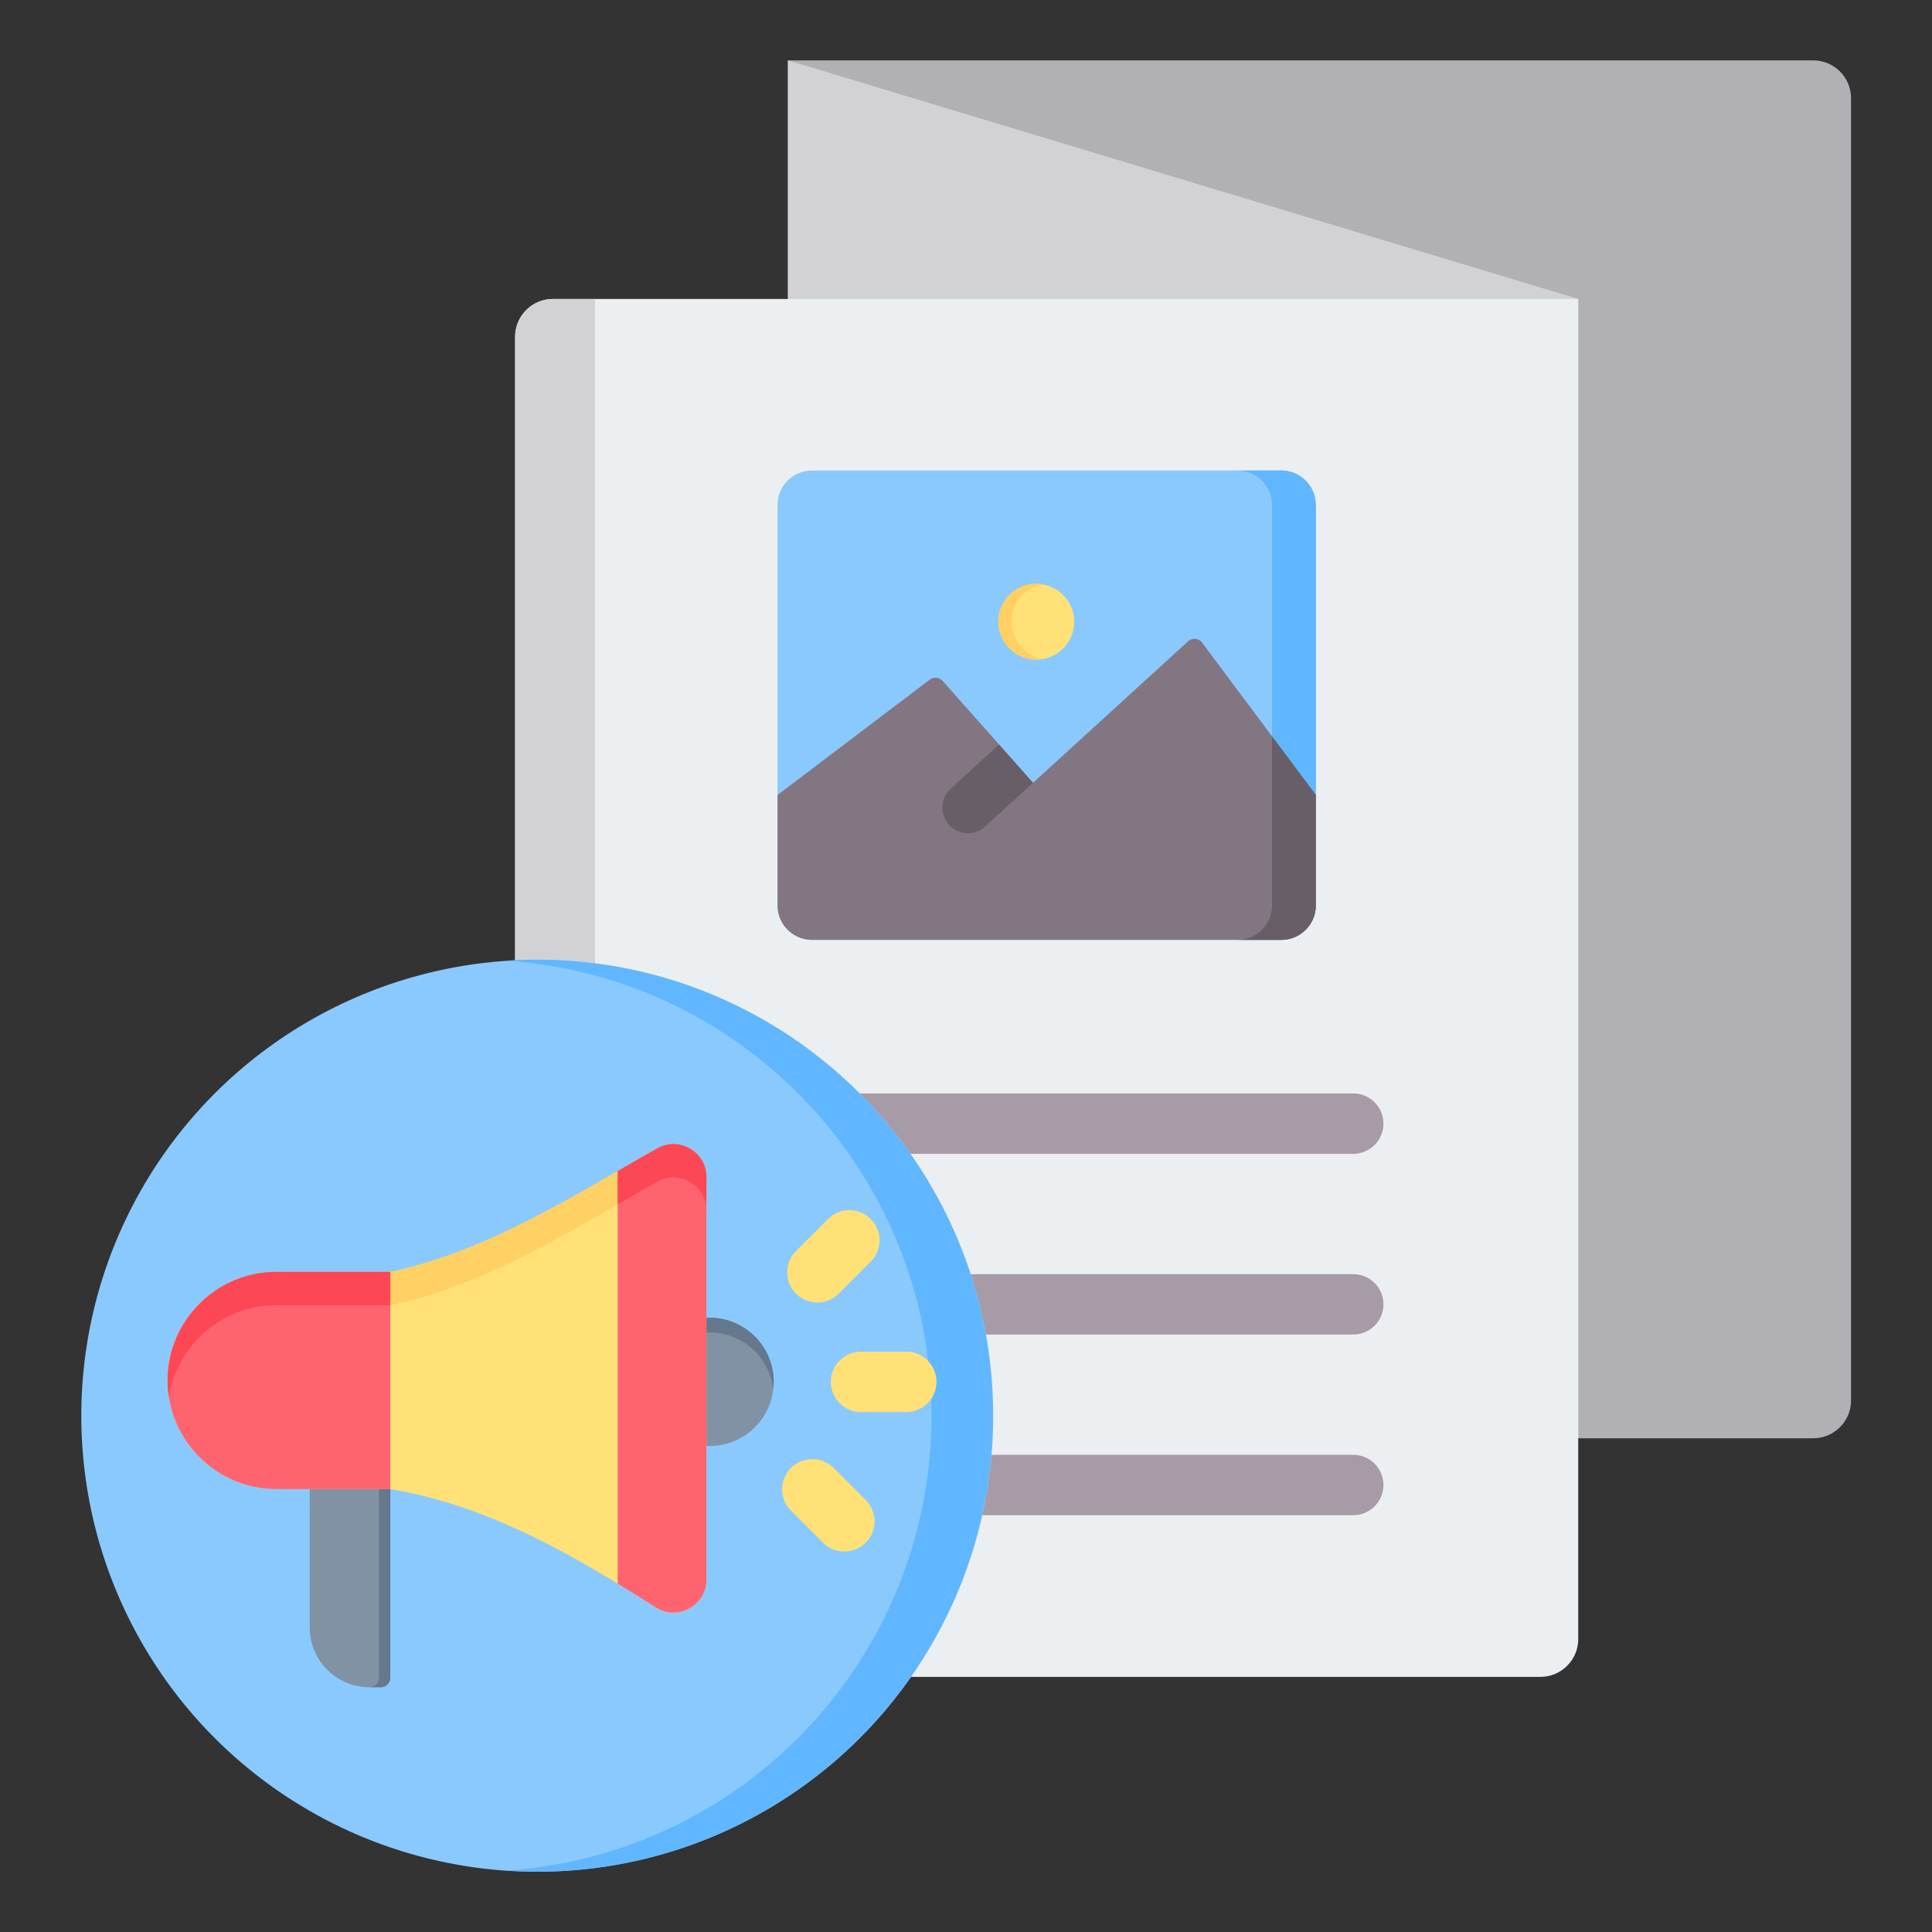 <svg xmlns="http://www.w3.org/2000/svg" version="1.1" xmlns:xlink="http://www.w3.org/1999/xlink" width="120" height="120" x="0" y="0" viewBox="0 0 512 512" style="enable-background:new 0 0 512 512" xml:space="preserve" class=""><rect x="0" y="0" width="512" height="512" fill="#333333" stroke="none"/><g><g fill-rule="evenodd" clip-rule="evenodd"><path fill="#b1b1b5" d="M208.809 16.001h271.735c5.5 0 10 4.499 10 10v345.155c0 5.5-4.5 10-10 10H218.809c-5.5 0-10-4.5-10-10z" opacity="1" data-original="#b1b1b5" class=""></path><path fill="#d1d1d6" d="m208.81 16.001 209.44 63.231v301.923H208.81z" opacity="1" data-original="#d1d1d6"></path><path fill="#eceff1" d="M146.514 79.232H418.25v355.155c0 5.5-4.5 10-10 10H146.514c-5.5 0-10-4.5-10-10V89.232c.001-5.5 4.5-10 10-10z" opacity="1" data-original="#eceff1" class=""></path><path fill="#d1d1d6" d="M146.514 79.232h11.174v365.154h-11.174c-5.5 0-10-4.5-10-10V89.232c.001-5.5 4.5-10 10-10z" opacity="1" data-original="#d1d1d6"></path><path fill="#a79ba7" d="M196.144 401.542a8 8 0 0 1 0-16h162.477a8 8 0 0 1 0 16zm0-95.765a8 8 0 0 1 0-16h162.477a8 8 0 0 1 0 16zm0 47.883a8 8 0 0 1 0-16h162.477a8 8 0 0 1 0 16z" opacity="1" data-original="#a79ba7"></path><circle cx="142.295" cy="375.16" r="120.84" fill="#8ac9fe" transform="rotate(-88.91 142.357 375.13)" opacity="1" data-original="#8ac9fe"></circle><path fill="#60b7ff" d="M142.295 254.32c66.738 0 120.84 54.102 120.84 120.84S209.033 496 142.295 496c-2.737 0-5.45-.1-8.142-.279 62.94-4.189 112.699-56.56 112.699-120.561s-49.759-116.372-112.699-120.561c2.692-.179 5.405-.279 8.142-.279z" opacity="1" data-original="#60b7ff"></path><path fill="#8192a5" d="M103.433 444.593v-56.645H82.081v43.373c0 8.711 7.105 15.816 15.816 15.816h2.993a2.548 2.548 0 0 0 2.543-2.544z" opacity="1" data-original="#8192a5"></path><path fill="#65788e" d="M103.433 444.594v-56.645l-21.351-.001h18.359v56.645a2.547 2.547 0 0 1-2.543 2.543h2.993a2.546 2.546 0 0 0 2.542-2.542z" opacity="1" data-original="#65788e"></path><path fill="#8192a5" d="M205.041 366.211c0-9.392-7.614-17.006-17.006-17.006-.278 0-2.573.007-2.848.02v33.972c.275.013 2.57.02 2.848.02 9.392.001 17.006-7.613 17.006-17.006z" opacity="1" data-original="#8192a5"></path><path fill="#65788e" d="M205.041 366.211c0-9.392-7.614-17.006-17.006-17.006-.278 0-2.573.007-2.848.02v3.917c.276-.013 2.57-.02 2.848-.02 8.73 0 15.922 6.578 16.894 15.048.073-.643.112-1.296.112-1.959z" opacity="1" data-original="#65788e"></path><path fill="#ffe177" d="M103.434 394.616H73.192c-15.829 0-28.78-12.952-28.78-28.781s12.951-28.78 28.78-28.78l30.243.001c25.695-5.287 50.066-21.09 70.748-32.719 2.782-1.564 5.941-1.537 8.696.074 2.755 1.612 4.327 4.352 4.327 7.543v106.633c0 3.272-1.659 6.079-4.526 7.656-2.866 1.578-6.126 1.477-8.89-.274-21.208-13.435-43.839-26.893-70.356-31.353z" opacity="1" data-original="#ffe177"></path><path fill="#ffd064" d="M44.754 370.258a28.693 28.693 0 0 1-.342-4.423c0-15.829 12.951-28.78 28.78-28.78l30.242.001c25.695-5.287 50.066-21.09 70.748-32.719 2.782-1.564 5.941-1.537 8.696.074 2.754 1.611 4.327 4.352 4.327 7.543v106.649V320.8c0-3.192-1.572-5.932-4.327-7.543s-5.914-1.638-8.695-.074c-20.682 11.629-45.053 27.432-70.748 32.719l-30.243-.001c-14.326 0-26.294 10.608-28.438 24.357z" opacity="1" data-original="#ffd064"></path><path fill="#fe646f" d="M187.204 349.226v-37.272c0-3.191-1.572-5.932-4.327-7.543-2.754-1.611-5.914-1.638-8.695-.074-3.396 1.909-6.892 3.932-10.476 6.001v109.349a666.04 666.04 0 0 1 10.083 6.282c2.764 1.751 6.023 1.851 8.89.274 2.866-1.577 4.526-4.385 4.526-7.656v-69.361z" opacity="1" data-original="#fe646f"></path><path fill="#fd4755" d="M187.204 320.793v-8.84c0-3.191-1.572-5.932-4.327-7.543-2.754-1.611-5.914-1.638-8.695-.074-3.396 1.909-6.892 3.932-10.476 6.001v8.846c3.584-2.07 7.08-4.092 10.476-6.001 2.782-1.564 5.941-1.537 8.695.074 2.753 1.611 4.325 4.348 4.327 7.537z" opacity="1" data-original="#fd4755"></path><path fill="#fe646f" d="m103.434 387.949.001-50.893H73.192c-15.829 0-28.78 12.951-28.78 28.78s12.951 28.781 28.78 28.781h30.242z" opacity="1" data-original="#fe646f"></path><path fill="#fd4755" d="M103.434 345.902v-8.846H73.192c-15.83 0-28.781 12.951-28.781 28.78 0 1.504.117 2.981.342 4.423 2.144-13.749 14.112-24.357 28.438-24.357z" opacity="1" data-original="#fd4755"></path><path fill="#ffe177" d="M219.445 323.046a7.998 7.998 0 0 1 11.312 0 7.998 7.998 0 0 1 0 11.312l-8.486 8.486a7.998 7.998 0 0 1-11.312 0 7.998 7.998 0 0 1 0-11.312zm-9.817 77.295a7.998 7.998 0 0 1 0-11.312 7.998 7.998 0 0 1 11.312 0l8.485 8.485a7.998 7.998 0 0 1 0 11.312 7.998 7.998 0 0 1-11.312 0zm18.55-26.129a8 8 0 0 1 0-16h12.001a8 8 0 0 1 0 16z" opacity="1" data-original="#ffe177"></path><path fill="#8ac9fe" d="M215.186 124.683h124.392c5.028 0 9.129 4.102 9.129 9.129v106.133c0 5.027-4.102 9.129-9.129 9.129H215.186c-5.027 0-9.129-4.101-9.129-9.129V133.812c0-5.028 4.101-9.129 9.129-9.129z" opacity="1" data-original="#8ac9fe"></path><path fill="#60b7ff" d="M327.969 124.683h11.609c5.028 0 9.129 4.102 9.129 9.129v106.133c0 5.027-4.102 9.129-9.129 9.129h-11.609c5.027 0 9.129-4.101 9.129-9.129V133.812c0-5.027-4.101-9.129-9.129-9.129z" opacity="1" data-original="#60b7ff"></path><path fill="#837683" d="m246.381 180.119-40.324 30.558v29.268c0 5.028 4.102 9.129 9.129 9.129H339.578c5.027 0 9.129-4.101 9.129-9.129v-29.268l-30.122-40.342c-.446-.597-1.057-.941-1.799-1.011s-1.407.152-1.957.654l-41.072 37.481-23.933-26.999a2.542 2.542 0 0 0-3.443-.341z" opacity="1" data-original="#837683"></path><path fill="#685e68" d="M327.969 249.074h11.609c5.027 0 9.129-4.101 9.129-9.129v-29.268l-11.61-15.549v44.816c.001 5.029-4.101 9.13-9.128 9.13zM273.757 207.459l-8.992-10.144-12.899 11.771a6.778 6.778 0 0 0 9.122 10.025z" opacity="1" data-original="#685e68"></path><circle cx="274.581" cy="164.739" r="10.042" fill="#ffe177" transform="rotate(-80.73 274.63 164.72)" opacity="1" data-original="#ffe177"></circle><path fill="#ffd064" d="M274.581 154.697c.6 0 1.187.053 1.758.154-4.708.831-8.285 4.942-8.285 9.888s3.577 9.057 8.285 9.888c-.571.101-1.158.154-1.758.154-5.546 0-10.042-4.496-10.042-10.042s4.496-10.042 10.042-10.042z" opacity="1" data-original="#ffd064"></path></g></g></svg>